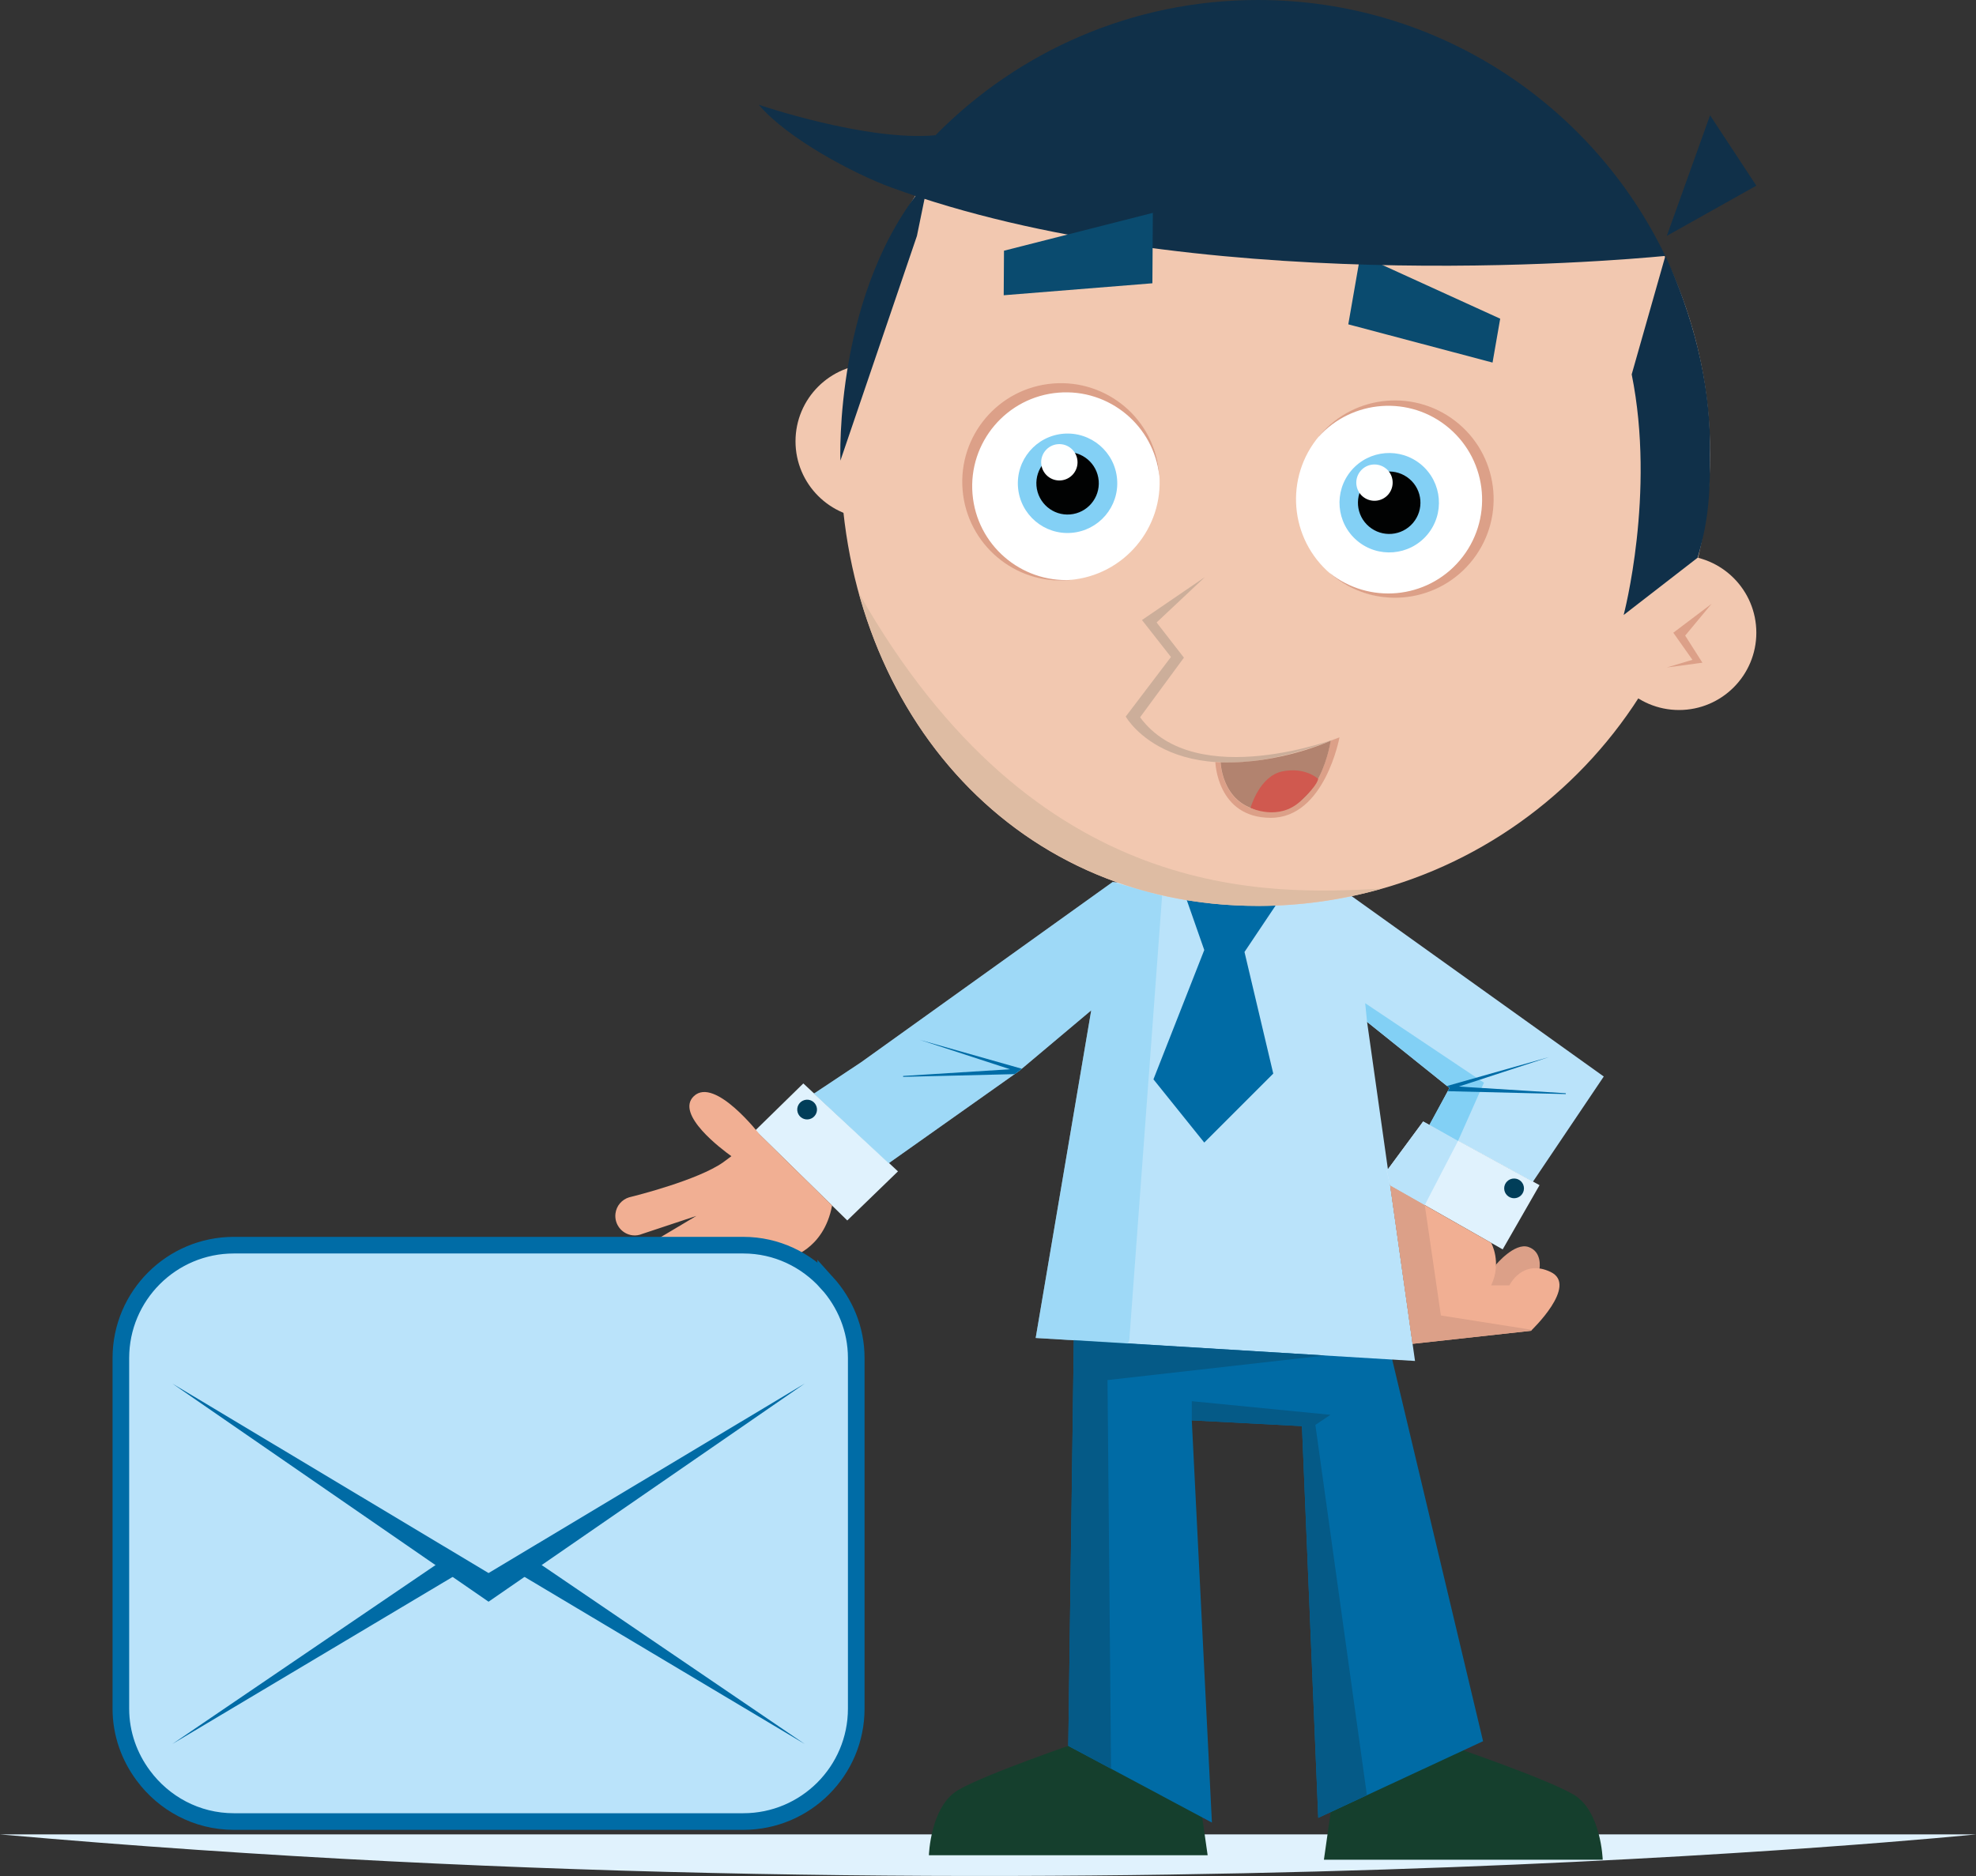 <?xml version="1.0" encoding="UTF-8"?>
<svg id="Calque_2" data-name="Calque 2" xmlns="http://www.w3.org/2000/svg" viewBox="0 0 356.57 338.6">
  <rect x="0" y="0" width="356.57" height="338.6" fill="#333333" stroke="none"/>
  <g id="Calque_10" data-name="Calque 10">
    <path d="m0,331.09h356.57s-165.44,16.89-356.57,0Z" fill="#e0f2fd"/>
    <path d="m277.81,228.94s.52-3.01-1.99-3.87c-2.51-.87-5.86,3.18-5.86,3.18l-1.4,4.6,6.57.6,2.68-4.51Z" fill="#dca088"/>
    <path d="m216.62,325.77l1.3,9.08h-50.3s.26-8.82,5.27-11.76c5.01-2.94,22.3-8.82,22.3-8.82l21.43,11.49Z" fill="#153f2d"/>
    <path d="m240.19,326.58l-1.29,9.08h50.31s-.26-8.82-5.27-11.76c-5.01-2.94-22.3-8.82-22.3-8.82l-21.44,11.49Z" fill="#153f2d"/>
    <polygon points="218.69 328.96 192.77 315.11 193.8 239.59 250.67 243.05 267.62 314.27 237.88 328.1 234.94 257.4 215.06 256.36 218.69 328.96" fill="#006ba5"/>
    <polygon points="255.34 245.64 186.89 241.49 196.91 182.36 183.95 193.26 160.35 209.96 146.87 197.39 155.43 191.7 200.77 159.2 243.24 161.27 289.4 194.3 276.6 213.31 257.93 203.11 261.56 196.37 246.69 184.44 255.34 245.64" fill="#bae3fa"/>
    <polygon points="152.89 220.28 136.3 204.02 144.96 195.55 162.04 211.42 152.89 220.28" fill="#e0f2fd"/>
    <polygon points="256.81 202.42 277.81 213.91 271.16 225.5 250.86 213.96 250.24 211.32 256.81 202.42" fill="#e0f2fd"/>
    <path d="m254.9,242.54l-4.04-28.58,18.22,10.36s1.98,3.52,0,7.67h3.29s2.33-4.84,7.43-2.42c5.1,2.42-3.54,10.63-3.54,10.63l-21.35,2.35Z" fill="#f1af93"/>
    <polygon points="213.68 161.1 217.31 171.47 208.14 194.81 217.31 206.22 229.76 193.77 224.57 171.82 232 160.73 213.68 161.1" fill="#006ba5"/>
    <path d="m271.43,214.49c0-.98.8-1.78,1.79-1.78s1.78.8,1.78,1.78-.8,1.78-1.78,1.78-1.79-.8-1.79-1.78Z" fill="#013e59"/>
    <path d="m145.16,198.55c.95-.27,1.93.28,2.2,1.23.27.95-.29,1.93-1.23,2.2-.95.27-1.93-.28-2.2-1.23-.27-.95.29-1.93,1.23-2.2Z" fill="#013e59"/>
    <path d="m143.55,79.65c0-7.7,6.24-13.95,13.95-13.95s13.95,6.25,13.95,13.95-6.25,13.95-13.95,13.95-13.95-6.25-13.95-13.95Z" fill="#f2c8b0"/>
    <path d="m151.63,81.91c0-7.38.98-14.54,2.82-21.34C163.83,25.85,189.32.31,226.99.31c45.07,0,81.6,36.53,81.6,81.6s-36.53,81.6-81.6,81.6-75.36-36.53-75.36-81.6Z" fill="#f2c8b0"/>
    <path d="m289.03,114.2c0-7.7,6.24-13.95,13.95-13.95s13.95,6.25,13.95,13.95-6.25,13.95-13.95,13.95-13.95-6.25-13.95-13.95Z" fill="#f2c8b0"/>
    <polygon points="300.78 42.57 308.58 20.81 316.93 33.51 300.78 42.57" fill="#103049"/>
    <polygon points="308.86 108.98 301.95 114.2 305.4 119.09 300.78 120.47 307.2 119.61 304.09 114.72 308.86 108.98" fill="#dca088"/>
    <path d="m167.53,32.48l-2.07,10.1-13.81,40.56s-1.23-31.12,15.89-50.66Z" fill="#103049"/>
    <path d="m262.99,76.63c7.45,6.32,8.36,17.47,2.04,24.92-6.32,7.45-17.47,8.36-24.92,2.04-7.45-6.32-8.36-17.47-2.04-24.92,6.32-7.45,17.47-8.36,24.92-2.04Z" fill="#fff"/>
    <path d="m261.46,77.25c7.14,6.06,8.02,16.75,1.96,23.89-5.96,7.03-16.41,7.97-23.55,2.22.11.1.21.2.32.3,7.5,6.36,18.74,5.44,25.11-2.06,6.36-7.5,5.44-18.74-2.06-25.1-7.5-6.36-18.74-5.44-25.1,2.06-.1.11-.17.23-.26.34,6.1-6.83,16.57-7.6,23.59-1.64Z" fill="#dca088"/>
    <path d="m256.49,83.89c3.78,3.21,4.24,8.87,1.04,12.65-3.21,3.78-8.87,4.24-12.65,1.04-3.78-3.21-4.24-8.87-1.04-12.65,3.21-3.78,8.87-4.24,12.65-1.04Z" fill="#83d0f5"/>
    <path d="m254.33,86.44c2.38,2.01,2.66,5.57.65,7.94-2.02,2.38-5.57,2.67-7.95.65-2.38-2.01-2.66-5.57-.65-7.94,2.02-2.37,5.57-2.66,7.95-.65Z" fill="#010202"/>
    <path d="m250.15,84.6c1.38,1.17,1.55,3.24.38,4.63-1.17,1.38-3.24,1.55-4.63.38-1.38-1.17-1.55-3.24-.38-4.62,1.17-1.38,3.24-1.55,4.63-.38Z" fill="#feffff"/>
    <polygon points="243.3 58.54 269.33 65.44 270.71 57.52 245.48 46.02 243.3 58.54" fill="#0a4b6f"/>
    <g>
      <path d="m300.52,46.18l-6.08,21.39c4.35,21.5-1.45,43.43-1.45,43.43l13.35-10.34c2.13-7.28,2.25-11.97,2.25-19.94,0-12.16-3.29-24.17-8.06-34.53Z" fill="#103049"/>
      <path d="m226.99,0c-22.74,0-43.3,9.32-58.1,24.33l.02.05s-.06.02-.1.03c-12.44,1.15-31.89-5.5-31.89-5.5,5.1,6.05,17.09,12.43,23.91,14.93,54.2,19.78,129.7,13.31,139.67,12.35C287.33,18.85,259.36,0,226.99,0Z" fill="#103049"/>
    </g>
    <path d="m173.97,88.5c-.8-9.74,6.44-18.27,16.17-19.07,9.73-.8,18.26,6.44,19.06,16.18.8,9.74-6.44,18.27-16.17,19.07-9.73.8-18.27-6.45-19.06-16.18Z" fill="#fff"/>
    <path d="m175.49,89.15c-.77-9.33,6.18-17.52,15.5-18.28,9.18-.75,17.24,5.97,18.21,15.08,0-.14,0-.29-.01-.43-.8-9.81-9.4-17.1-19.2-16.3-9.8.8-17.1,9.4-16.29,19.21.81,9.8,9.41,17.1,19.2,16.29.15-.01.28-.04.43-.05-9.14.52-17.09-6.34-17.84-15.52Z" fill="#dca088"/>
    <path d="m183.7,87.96c-.4-4.94,3.27-9.27,8.21-9.68,4.94-.4,9.27,3.27,9.67,8.21.41,4.94-3.27,9.27-8.21,9.68-4.94.41-9.27-3.27-9.67-8.21Z" fill="#83d0f5"/>
    <path d="m187.03,87.69c-.25-3.1,2.05-5.82,5.15-6.08,3.1-.26,5.82,2.05,6.08,5.16.25,3.1-2.05,5.82-5.15,6.08-3.1.26-5.82-2.05-6.08-5.16Z" fill="#010202"/>
    <path d="m187.89,83.71c-.15-1.81,1.19-3.39,3-3.54,1.81-.15,3.39,1.2,3.54,3,.15,1.81-1.2,3.39-3,3.54-1.81.15-3.39-1.2-3.54-3.01Z" fill="#feffff"/>
    <polygon points="207.95 51.13 181.12 53.29 181.17 45.25 208.03 38.42 207.95 51.13" fill="#0a4b6f"/>
    <path d="m137.16,204.86s-8.17-10.63-11.96-7.01c-3.42,3.27,5.11,9.64,6.78,10.83l-1.48,1.1c-4.54,3.2-15.65,6-16.84,6.29-.04,0-.07.02-.11.03,0,0-.01,0-.01,0h0c-1.3.39-2.31,1.51-2.48,2.94-.23,1.93,1.14,3.68,3.07,3.92.62.08,1.21-.03,1.75-.25h0s9.78-3.25,9.78-3.25l-8.94,5.32h0c-1.04.51-1.81,1.5-1.96,2.73-.24,1.93,1.14,3.68,3.07,3.92.87.11,1.69-.13,2.37-.58h0l9.95-4.98-5.11,3.9h0c-.73.56-1.24,1.39-1.36,2.37-.23,1.93,1.14,3.68,3.07,3.92,1.08.13,2.1-.25,2.83-.95h0l12.62-8.03s6.43-1.37,7.95-9.5l-12.99-12.74Z" fill="#f1af93"/>
    <polygon points="200.49 319.24 199.85 249.09 239.1 244.65 193.77 241.87 192.77 315.11 200.49 319.24" fill="#055a87"/>
    <polygon points="215.06 256.36 215.06 252.9 240.08 255.36 237.36 257.18 246.66 324.02 237.88 328.1 234.94 257.4 215.06 256.36" fill="#055a87"/>
    <polyline points="276.26 240.19 254.9 242.54 250.86 213.96 257.1 217.5 260.01 237.43 276.43 240.02" fill="#dca088"/>
    <polygon points="263.1 205.93 257.1 217.5 250.86 213.96 250.24 211.32 256.81 202.42 263.1 205.93" fill="#bae3fa"/>
    <polygon points="257.93 203.02 261.56 196.37 246.69 184.44 246.35 181.07 267.78 195.41 263.1 205.93 257.93 203.02" fill="#82d0f5"/>
    <polyline points="203.52 242.5 186.89 241.49 196.91 182.36 183.95 193.26 160.35 209.96 146.87 197.39 155.43 191.7 200.77 159.2 209.7 161.67 203.78 241.87" fill="#82d0f5" opacity=".5"/>
    <polyline points="282.55 197.47 261.25 196.95 261.56 196.37 261.11 196.01 279.54 190.79 263.25 196.11 282.55 197.32" fill="#006ca6"/>
    <polyline points="162.97 194.36 183.09 193.87 183.95 193.26 184.4 192.9 165.97 187.68 182.27 192.99 162.97 194.2" fill="#006ca6"/>
    <path d="m217.39,104.18l-11.32,7.73,5.23,6.67-8.16,10.75s8.76,15.82,38.58,3.76c0,0-25.96,10.03-35.99-3.63l7.91-10.76-4.93-6.35,8.69-8.17Z" fill="#ccae9a"/>
    <path d="m226.99,163.51c7.76,0,15.25-1.1,22.36-3.13-20.13,1.1-62.34,3.13-94.37-53.35,9.02,32.77,35.73,56.47,72.01,56.47Z" fill="#debca3"/>
    <path d="m241.71,133.09s-2.66,14.52-12.39,14.52-10.01-10.07-10.01-10.07l.93.08s.26,8.86,9.16,8.86,10.71-12.77,10.71-12.77l1.59-.62Z" fill="#dca088"/>
    <path d="m220.26,137.6s.26,8.86,9.16,8.86,10.71-12.77,10.71-12.77c0,0-9.15,4.23-19.88,3.91Z" fill="#b2836f"/>
    <path d="m237.86,140.58s-2.32-2.21-6.47-1.35c-4.15.86-5.73,6.58-5.73,6.58,0,0,5.08,2.47,9.05-1.24,3.24-3.02,3.14-4,3.14-4Z" fill="#d0594f"/>
    <path d="m149.22,231.54c-3.73-4.15-9.08-6.8-15.09-6.8H42.2c-11.25,0-20.39,9.13-20.39,20.38v63.27c0,4.53,1.53,8.69,4.04,12.07,3.71,5.02,9.62,8.31,16.35,8.31h91.93c11.25,0,20.38-9.13,20.38-20.38v-63.28c0-5.24-2.03-9.97-5.29-13.58Z" fill="#bae3fa"/>
    <polygon points="88.16 283.92 31.1 249.72 88.16 289.09 145.21 249.72 88.16 283.92" fill="#006ba5"/>
    <polygon points="80.28 281.33 31.1 314.77 83.23 283.69 80.28 281.33" fill="#006ba5"/>
    <polygon points="92.89 283.56 145.21 314.77 95.91 281.23 92.89 283.56" fill="#006ba5"/>
    <path d="m149.22,231.54c-3.73-4.15-9.08-6.8-15.09-6.8H42.2c-11.25,0-20.39,9.13-20.39,20.38v63.27c0,4.53,1.53,8.69,4.04,12.07,3.71,5.02,9.62,8.31,16.35,8.31h91.93c11.25,0,20.38-9.13,20.38-20.38v-63.28c0-5.24-2.03-9.97-5.29-13.58Z" fill="none" stroke="#006ca6" stroke-miterlimit="10" stroke-width="3"/>
  </g>
</svg>